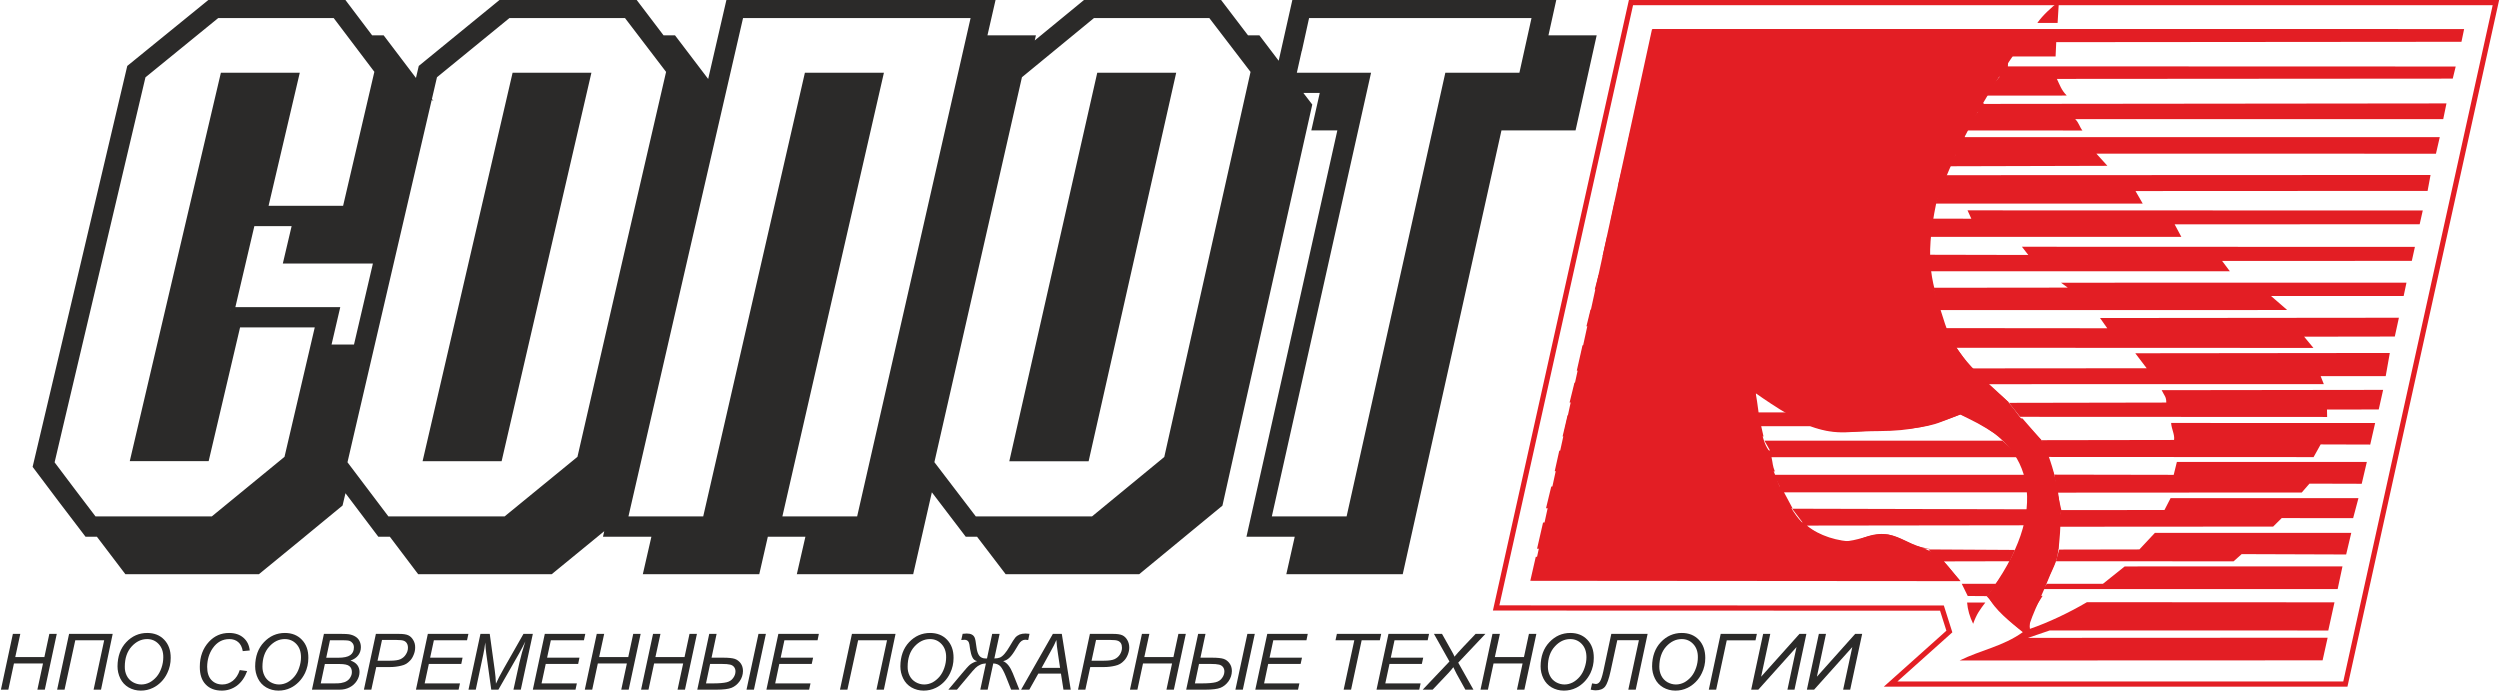 <?xml version="1.0" encoding="UTF-8"?> <svg xmlns="http://www.w3.org/2000/svg" xmlns:xlink="http://www.w3.org/1999/xlink" xmlns:xodm="http://www.corel.com/coreldraw/odm/2003" xml:space="preserve" width="362px" height="100px" version="1.1" style="shape-rendering:geometricPrecision; text-rendering:geometricPrecision; image-rendering:optimizeQuality; fill-rule:evenodd; clip-rule:evenodd" viewBox="0 0 346.65 95.83"> <defs> <style type="text/css"> .str1 {stroke:#E31E24;stroke-width:0.72;stroke-miterlimit:22.926} .str0 {stroke:#2B2A29;stroke-miterlimit:22.926} .fil3 {fill:none} .fil0 {fill:#2B2A29} .fil2 {fill:#E31E24} .fil1 {fill:#2B2A29;fill-rule:nonzero} </style> </defs> <g id="Layer_x0020_1">  <g id="_2615647922960"> <path class="fil0 str0" d="M31.9 43.12c0.07,-0.31 0.14,-0.62 0.22,-0.93 0.88,-3.77 1.76,-7.54 2.65,-11.31 2.07,0 4.14,0 6.2,0 -0.4,1.73 -0.81,3.46 -1.22,5.19 4.17,0 8.33,0 12.49,0 -0.07,0.31 -0.14,0.62 -0.21,0.93 -0.88,3.77 -1.76,7.54 -2.64,11.31 -1.38,0 -2.76,0 -4.14,0 0.4,-1.73 0.81,-3.46 1.21,-5.19 -4.85,0 -9.71,0 -14.56,0zm149.11 -40.61l-1.81 8.08 10.3 0c-4.6,20.52 -9.17,41.05 -13.77,61.57l11.4 0 9.33 -41.91c1.46,-6.55 2.91,-13.11 4.37,-19.66l10.28 0 1.9 -8.58 -31.89 0 -0.11 0.5zm-12.52 0.23l-0.55 -0.73 -16.45 0 -10.26 8.43 -9.87 43.4 -2.37 10.41 6.04 7.91 16.55 0 10.3 -8.47 12.06 -53.83 -5.45 -7.12zm-26.04 52.38l10.08 -44.53 9.93 0c-2.88,12.79 -5.77,25.59 -8.65,38.38l-3.28 14.54 -9.98 0 1.9 -8.39zm-32.5 7.68l-2.14 9.36 11.4 0c5.32,-23.35 10.65,-46.71 15.95,-70.07l0.02 -0.08 -32.6 0c-5.2,22.58 -10.4,45.16 -15.58,67.75l-0.55 2.4 11.4 0 14.11 -61.57 9.94 0 -11.95 52.21zm-42.25 -58.6l-7.64 6.24 -11.7 50.32 -0.81 3.5 5.97 7.9 16.55 0c3.46,-2.83 6.92,-5.66 10.38,-8.49 4.09,-17.94 8.25,-35.88 12.39,-53.81l-5.99 -7.85 -16.47 0 -2.68 2.19zm-6.79 51.67l10.49 -45.28 9.91 0 -12.23 52.91 -9.94 0 1.77 -7.63zm-34.83 -24.67l4.84 -20.61 9.92 0 -4.33 18.47 11.37 0c1.5,-6.4 2.99,-12.81 4.48,-19.21l-5.93 -7.84 -16.46 0 -10.36 8.44 -11.47 48.58 -1.23 5.24c1.98,2.64 3.97,5.27 5.97,7.89l16.56 0 10.36 -8.49 4.38 -18.74 -11.39 0 -4.36 18.56 -9.92 0 7.57 -32.29zm31.76 -19.23c-1.66,-2.19 -3.32,-4.38 -4.98,-6.57 -0.53,0 -1.06,0 -1.6,0 -1.31,-1.73 -2.62,-3.47 -3.93,-5.2 -6.01,0 -12.02,0 -18,0 -3.8,3.08 -7.57,6.16 -11.35,9.23 -2.16,9.18 -4.33,18.37 -6.5,27.56 -2.18,9.22 -4.35,18.45 -6.54,27.68 2.33,3.11 4.67,6.21 7.05,9.31 0.52,0 1.05,0 1.58,0 1.31,1.73 2.62,3.46 3.95,5.2 6.02,0 12.06,0 18.1,0 3.79,-3.1 7.58,-6.2 11.34,-9.31 0.2,-0.86 0.4,-1.72 0.61,-2.58 1.68,2.23 3.36,4.46 5.05,6.69 0.53,0 1.07,0 1.6,0 1.31,1.73 2.62,3.47 3.93,5.2 6.02,0 12.06,0 18.1,0 2.76,-2.26 5.52,-4.52 8.28,-6.78 -0.12,0.53 -0.24,1.05 -0.36,1.58 2.24,0 4.48,0 6.72,0 -0.39,1.73 -0.79,3.46 -1.19,5.2 5.05,0 10.1,0 15.13,0 0.39,-1.74 0.79,-3.47 1.19,-5.2 2.07,0 4.16,0 6.24,0 -0.4,1.73 -0.79,3.46 -1.19,5.2 5.03,0 10.07,0 15.12,0 0.91,-4.01 1.83,-8.02 2.74,-12.02 1.74,2.28 3.47,4.55 5.2,6.82 0.53,0 1.05,0 1.57,0 1.32,1.73 2.65,3.47 3.97,5.2 6.02,0 12.05,0 18.1,0 3.76,-3.09 7.52,-6.19 11.28,-9.29 2.05,-9.24 4.13,-18.47 6.2,-27.68 2.07,-9.2 4.13,-18.39 6.18,-27.58 -0.57,-0.74 -1.14,-1.49 -1.71,-2.23 1.3,0 2.61,0 3.91,0 -0.39,1.73 -0.78,3.47 -1.17,5.2 1.21,0 2.41,0 3.61,0 -1.9,8.51 -3.8,17.02 -5.7,25.53 -2.29,10.28 -4.6,20.56 -6.91,30.85 2.23,0 4.46,0 6.7,0 -0.39,1.73 -0.78,3.46 -1.17,5.2 5.03,0 10.08,0 15.13,0 2.29,-10.29 4.59,-20.57 6.87,-30.84 2.28,-10.26 4.55,-20.51 6.83,-30.74 3.41,0 6.84,0 10.28,0 0.9,-4.07 1.8,-8.12 2.71,-12.2 -2.23,0 -4.46,0 -6.69,0 0.38,-1.73 0.77,-3.47 1.15,-5.2 -11.86,0 -23.72,0 -35.6,0 -0.7,3.14 -1.4,6.26 -2.11,9.39 -1.06,-1.4 -2.13,-2.8 -3.18,-4.19 -0.53,0 -1.05,0 -1.58,0 -1.32,-1.73 -2.64,-3.47 -3.96,-5.2 -6.01,0 -12.01,0 -18,0 -2.73,2.25 -5.47,4.49 -8.2,6.73 0.12,-0.51 0.23,-1.02 0.35,-1.53 -2.24,0 -4.48,0 -6.72,0 0.4,-1.74 0.79,-3.47 1.19,-5.2 -12.11,0 -24.22,0 -36.32,0 -0.92,3.97 -1.83,7.94 -2.75,11.91 -1.7,-2.23 -3.4,-4.47 -5.1,-6.71 -0.53,0 -1.06,0 -1.59,0 -1.32,-1.73 -2.63,-3.47 -3.95,-5.2 -6.01,0 -12.01,0 -18.02,0 -3.77,3.08 -7.53,6.16 -11.3,9.23 -0.2,0.85 -0.39,1.7 -0.59,2.54z"></path> <polygon class="fil1" points="0,95.7 1.66,87.96 2.69,87.96 1.99,91.18 6.03,91.18 6.72,87.96 7.75,87.96 6.09,95.7 5.06,95.7 5.84,92.06 1.81,92.06 1.03,95.7 "></polygon> <polygon id="_1" class="fil1" points="7.8,95.7 9.46,87.96 15.51,87.96 13.89,95.7 12.86,95.7 14.33,88.84 10.32,88.84 8.83,95.7 "></polygon> <path id="_2" class="fil1" d="M16.18 92.46c0.01,-1.38 0.41,-2.5 1.21,-3.35 0.8,-0.85 1.78,-1.28 2.91,-1.28 0.97,0 1.76,0.31 2.36,0.94 0.6,0.63 0.91,1.47 0.9,2.53 0,0.75 -0.16,1.45 -0.47,2.09 -0.23,0.49 -0.52,0.9 -0.87,1.25 -0.35,0.35 -0.73,0.62 -1.13,0.81 -0.53,0.26 -1.09,0.38 -1.68,0.38 -0.62,0 -1.18,-0.15 -1.69,-0.44 -0.51,-0.3 -0.89,-0.71 -1.15,-1.24 -0.26,-0.53 -0.39,-1.09 -0.39,-1.69zm1.01 0.05c-0.01,0.45 0.08,0.87 0.27,1.25 0.19,0.38 0.47,0.68 0.85,0.9 0.37,0.21 0.76,0.32 1.18,0.32 0.4,0 0.78,-0.1 1.14,-0.28 0.36,-0.19 0.68,-0.46 0.97,-0.79 0.29,-0.34 0.51,-0.75 0.68,-1.24 0.17,-0.49 0.25,-0.98 0.25,-1.46 0.01,-0.77 -0.21,-1.38 -0.64,-1.84 -0.43,-0.46 -0.96,-0.69 -1.6,-0.69 -0.81,0 -1.53,0.35 -2.16,1.04 -0.62,0.69 -0.94,1.62 -0.94,2.79z"></path> <path id="_3" class="fil1" d="M33.14 92.98l1.03 0.14c-0.33,0.89 -0.81,1.57 -1.43,2.03 -0.62,0.45 -1.32,0.68 -2.09,0.68 -0.94,0 -1.69,-0.28 -2.24,-0.86 -0.55,-0.57 -0.82,-1.39 -0.81,-2.46 0,-1.4 0.43,-2.55 1.27,-3.46 0.75,-0.81 1.68,-1.22 2.79,-1.22 0.82,0 1.48,0.22 1.99,0.66 0.51,0.44 0.8,1.03 0.88,1.77l-0.97 0.09c-0.1,-0.56 -0.31,-0.98 -0.63,-1.25 -0.32,-0.28 -0.73,-0.42 -1.23,-0.42 -0.95,0 -1.72,0.42 -2.31,1.27 -0.5,0.72 -0.76,1.58 -0.77,2.58 0,0.79 0.19,1.4 0.58,1.82 0.39,0.42 0.9,0.63 1.53,0.63 0.53,0 1.02,-0.18 1.46,-0.52 0.43,-0.35 0.75,-0.85 0.95,-1.48z"></path> <path id="_4" class="fil1" d="M35.28 92.46c0.01,-1.38 0.41,-2.5 1.22,-3.35 0.8,-0.85 1.77,-1.28 2.91,-1.28 0.96,0 1.75,0.31 2.35,0.94 0.61,0.63 0.91,1.47 0.9,2.53 0,0.75 -0.16,1.45 -0.46,2.09 -0.24,0.49 -0.53,0.9 -0.88,1.25 -0.35,0.35 -0.72,0.62 -1.12,0.81 -0.53,0.26 -1.09,0.38 -1.69,0.38 -0.62,0 -1.18,-0.15 -1.69,-0.44 -0.51,-0.3 -0.89,-0.71 -1.15,-1.24 -0.26,-0.53 -0.39,-1.09 -0.39,-1.69zm1.01 0.05c0,0.45 0.09,0.87 0.28,1.25 0.18,0.38 0.47,0.68 0.84,0.9 0.37,0.21 0.77,0.32 1.18,0.32 0.4,0 0.78,-0.1 1.14,-0.28 0.36,-0.19 0.69,-0.46 0.97,-0.79 0.29,-0.34 0.52,-0.75 0.68,-1.24 0.17,-0.49 0.26,-0.98 0.26,-1.46 0,-0.77 -0.21,-1.38 -0.64,-1.84 -0.43,-0.46 -0.97,-0.69 -1.61,-0.69 -0.81,0 -1.53,0.35 -2.15,1.04 -0.63,0.69 -0.95,1.62 -0.95,2.79z"></path> <path id="_5" class="fil1" d="M43.16 95.7l1.66 -7.74 2.47 0c0.45,0 0.78,0.02 1,0.05 0.35,0.06 0.65,0.17 0.89,0.32 0.25,0.15 0.44,0.35 0.57,0.61 0.13,0.26 0.2,0.54 0.2,0.86 0,0.42 -0.12,0.8 -0.36,1.12 -0.24,0.33 -0.6,0.57 -1.08,0.74 0.42,0.14 0.73,0.35 0.94,0.62 0.21,0.28 0.31,0.6 0.31,0.97 0,0.43 -0.13,0.84 -0.38,1.23 -0.25,0.39 -0.59,0.69 -1,0.9 -0.42,0.22 -0.88,0.32 -1.38,0.32l-3.84 0zm1.98 -4.43l1.64 0c0.79,0 1.36,-0.12 1.69,-0.36 0.34,-0.24 0.51,-0.59 0.51,-1.05 0.01,-0.22 -0.05,-0.41 -0.15,-0.57 -0.11,-0.16 -0.25,-0.27 -0.43,-0.35 -0.18,-0.07 -0.52,-0.1 -1.01,-0.1l-1.73 0 -0.52 2.43zm-0.76 3.56l1.83 0c0.48,0 0.81,-0.02 0.97,-0.05 0.35,-0.06 0.62,-0.15 0.83,-0.29 0.22,-0.14 0.38,-0.31 0.5,-0.54 0.13,-0.22 0.19,-0.45 0.19,-0.7 0,-0.36 -0.11,-0.63 -0.35,-0.82 -0.23,-0.19 -0.68,-0.29 -1.34,-0.29l-2.06 0 -0.57 2.69z"></path> <path id="_6" class="fil1" d="M50.37 95.7l1.66 -7.74 3.23 0c0.56,0 0.98,0.06 1.26,0.19 0.28,0.13 0.51,0.35 0.69,0.66 0.19,0.31 0.28,0.66 0.27,1.05 0,0.32 -0.06,0.64 -0.2,0.98 -0.13,0.33 -0.29,0.6 -0.49,0.81 -0.2,0.22 -0.41,0.38 -0.61,0.49 -0.21,0.11 -0.42,0.19 -0.66,0.24 -0.5,0.12 -1,0.18 -1.51,0.18l-1.93 0 -0.68 3.14 -1.03 0zm1.89 -4.02l1.72 0c0.66,0 1.15,-0.07 1.46,-0.21 0.31,-0.15 0.57,-0.36 0.75,-0.66 0.19,-0.29 0.29,-0.6 0.29,-0.92 0,-0.25 -0.05,-0.46 -0.15,-0.62 -0.1,-0.16 -0.23,-0.28 -0.41,-0.35 -0.18,-0.08 -0.53,-0.12 -1.05,-0.12l-1.99 0 -0.62 2.88z"></path> <polygon id="_7" class="fil1" points="57.59,95.7 59.24,87.96 64.87,87.96 64.68,88.84 60.08,88.84 59.56,91.26 64.06,91.26 63.88,92.13 59.38,92.13 58.8,94.83 63.7,94.83 63.51,95.7 "></polygon> <path id="_8" class="fil1" d="M64.88 95.7l1.66 -7.74 1.29 0 0.69 5.01c0.09,0.67 0.15,1.3 0.17,1.9 0.22,-0.51 0.58,-1.21 1.09,-2.11l2.73 -4.8 1.3 0 -1.67 7.74 -1.02 0 0.83 -3.76c0.2,-0.87 0.47,-1.85 0.82,-2.93 -0.24,0.5 -0.52,1.04 -0.84,1.62l-2.9 5.07 -0.99 0 -0.69 -4.97c-0.07,-0.45 -0.11,-0.98 -0.14,-1.58 -0.09,0.69 -0.18,1.23 -0.27,1.63l-1.05 4.92 -1.01 0z"></path> <polygon id="_9" class="fil1" points="73.81,95.7 75.47,87.96 81.09,87.96 80.9,88.84 76.31,88.84 75.79,91.26 80.28,91.26 80.1,92.13 75.6,92.13 75.02,94.83 79.92,94.83 79.73,95.7 "></polygon> <polygon id="_10" class="fil1" points="81.02,95.7 82.68,87.96 83.71,87.96 83.01,91.18 87.05,91.18 87.74,87.96 88.77,87.96 87.11,95.7 86.08,95.7 86.86,92.06 82.83,92.06 82.05,95.7 "></polygon> <polygon id="_11" class="fil1" points="88.83,95.7 90.49,87.96 91.52,87.96 90.82,91.18 94.86,91.18 95.55,87.96 96.58,87.96 94.92,95.7 93.89,95.7 94.67,92.06 90.64,92.06 89.86,95.7 "></polygon> <path id="_12" class="fil1" d="M105.12 87.96l1.03 0 -1.66 7.74 -1.03 0 1.66 -7.74zm-6.83 0l1.02 0 -0.7 3.3 1.57 0c0.79,0 1.34,0.06 1.66,0.17 0.32,0.11 0.59,0.32 0.81,0.61 0.21,0.29 0.32,0.65 0.32,1.08 -0.01,0.51 -0.16,0.98 -0.46,1.41 -0.31,0.43 -0.68,0.73 -1.12,0.91 -0.43,0.17 -1.14,0.26 -2.11,0.26l-2.65 0 1.66 -7.74zm-0.45 6.87l0.92 0c0.91,0 1.56,-0.06 1.96,-0.16 0.39,-0.1 0.69,-0.3 0.89,-0.59 0.21,-0.28 0.32,-0.59 0.32,-0.92 0,-0.24 -0.07,-0.44 -0.2,-0.61 -0.14,-0.17 -0.32,-0.28 -0.56,-0.33 -0.24,-0.06 -0.61,-0.09 -1.12,-0.09l-1.64 0 -0.57 2.7z"></path> <polygon id="_13" class="fil1" points="106.22,95.7 107.88,87.96 113.5,87.96 113.32,88.84 108.72,88.84 108.2,91.26 112.7,91.26 112.51,92.13 108.01,92.13 107.44,94.83 112.34,94.83 112.15,95.7 "></polygon> <polygon id="_14" class="fil1" points="116.43,95.7 118.09,87.96 124.14,87.96 122.52,95.7 121.49,95.7 122.96,88.84 118.95,88.84 117.46,95.7 "></polygon> <path id="_15" class="fil1" d="M124.81 92.46c0.01,-1.38 0.41,-2.5 1.21,-3.35 0.8,-0.85 1.78,-1.28 2.91,-1.28 0.97,0 1.76,0.31 2.36,0.94 0.6,0.63 0.91,1.47 0.9,2.53 0,0.75 -0.16,1.45 -0.47,2.09 -0.23,0.49 -0.52,0.9 -0.87,1.25 -0.35,0.35 -0.73,0.62 -1.13,0.81 -0.53,0.26 -1.09,0.38 -1.68,0.38 -0.62,0 -1.18,-0.15 -1.69,-0.44 -0.51,-0.3 -0.89,-0.71 -1.15,-1.24 -0.26,-0.53 -0.39,-1.09 -0.39,-1.69zm1.01 0.05c-0.01,0.45 0.08,0.87 0.27,1.25 0.19,0.38 0.47,0.68 0.85,0.9 0.37,0.21 0.76,0.32 1.18,0.32 0.4,0 0.78,-0.1 1.14,-0.28 0.36,-0.19 0.68,-0.46 0.97,-0.79 0.29,-0.34 0.51,-0.75 0.68,-1.24 0.17,-0.49 0.25,-0.98 0.25,-1.46 0.01,-0.77 -0.21,-1.38 -0.64,-1.84 -0.43,-0.46 -0.96,-0.69 -1.6,-0.69 -0.81,0 -1.53,0.35 -2.16,1.04 -0.62,0.69 -0.94,1.62 -0.94,2.79z"></path> <path id="_16" class="fil1" d="M138.58 87.96l-0.73 3.41c0.32,0 0.58,-0.05 0.78,-0.13 0.2,-0.09 0.42,-0.26 0.64,-0.52 0.22,-0.25 0.45,-0.59 0.69,-1 0.37,-0.64 0.64,-1.06 0.8,-1.25 0.17,-0.19 0.37,-0.33 0.61,-0.43 0.24,-0.09 0.51,-0.13 0.81,-0.13 0.12,0 0.31,0.01 0.55,0.04l-0.18 0.86 -0.19 -0.02c-0.11,-0.01 -0.18,-0.02 -0.23,-0.02 -0.35,0 -0.66,0.22 -0.92,0.65l-0.37 0.62c-0.32,0.55 -0.61,0.95 -0.87,1.2 -0.26,0.26 -0.56,0.43 -0.9,0.5 0.54,0.23 0.98,0.79 1.34,1.68l0.91 2.28 -1.14 0 -0.72 -1.81c-0.29,-0.72 -0.55,-1.2 -0.78,-1.44 -0.23,-0.24 -0.56,-0.37 -0.98,-0.39l-0.78 3.64 -1.02 0 0.78 -3.64c-0.29,0.01 -0.55,0.07 -0.79,0.18 -0.25,0.11 -0.46,0.26 -0.66,0.45 -0.19,0.18 -0.54,0.58 -1.05,1.2l-1.52 1.81 -1.19 0 1.82 -2.17c0.56,-0.67 0.95,-1.11 1.18,-1.3 0.24,-0.19 0.56,-0.36 0.99,-0.49 -0.29,-0.06 -0.51,-0.23 -0.65,-0.52 -0.15,-0.29 -0.25,-0.68 -0.33,-1.17l-0.09 -0.62c-0.07,-0.43 -0.29,-0.65 -0.68,-0.65 -0.07,0 -0.22,0.01 -0.45,0.03l0.19 -0.86c0.24,-0.03 0.42,-0.04 0.55,-0.04 0.29,0 0.52,0.04 0.7,0.13 0.18,0.09 0.32,0.22 0.41,0.42 0.09,0.19 0.17,0.62 0.25,1.28 0.07,0.58 0.2,0.99 0.4,1.25 0.2,0.25 0.49,0.38 0.87,0.38l0.2 0 0.72 -3.41 1.03 0z"></path> <path id="_17" class="fil1" d="M141.56 95.7l4.41 -7.74 1.24 0 1.24 7.74 -1.01 0 -0.35 -2.23 -3.14 0 -1.25 2.23 -1.14 0zm2.85 -3.03l2.56 0 -0.29 -1.94c-0.12,-0.77 -0.2,-1.41 -0.22,-1.93 -0.18,0.45 -0.44,0.97 -0.79,1.58l-1.26 2.29z"></path> <path id="_18" class="fil1" d="M149.46 95.7l1.65 -7.74 3.24 0c0.56,0 0.98,0.06 1.26,0.19 0.28,0.13 0.51,0.35 0.69,0.66 0.18,0.31 0.27,0.66 0.27,1.05 0,0.32 -0.07,0.64 -0.2,0.98 -0.13,0.33 -0.3,0.6 -0.5,0.81 -0.2,0.22 -0.4,0.38 -0.61,0.49 -0.2,0.11 -0.42,0.19 -0.65,0.24 -0.5,0.12 -1.01,0.18 -1.51,0.18l-1.94 0 -0.68 3.14 -1.02 0zm1.88 -4.02l1.72 0c0.67,0 1.15,-0.07 1.46,-0.21 0.32,-0.15 0.57,-0.36 0.76,-0.66 0.18,-0.29 0.28,-0.6 0.28,-0.92 0,-0.25 -0.05,-0.46 -0.14,-0.62 -0.1,-0.16 -0.24,-0.28 -0.42,-0.35 -0.18,-0.08 -0.53,-0.12 -1.04,-0.12l-2 0 -0.62 2.88z"></path> <polygon id="_19" class="fil1" points="156.67,95.7 158.33,87.96 159.36,87.96 158.66,91.18 162.7,91.18 163.39,87.96 164.42,87.96 162.76,95.7 161.73,95.7 162.51,92.06 158.48,92.06 157.7,95.7 "></polygon> <path id="_20" class="fil1" d="M172.96 87.96l1.03 0 -1.66 7.74 -1.03 0 1.66 -7.74zm-6.83 0l1.02 0 -0.7 3.3 1.57 0c0.79,0 1.34,0.06 1.66,0.17 0.32,0.11 0.59,0.32 0.8,0.61 0.22,0.29 0.33,0.65 0.33,1.08 -0.01,0.51 -0.16,0.98 -0.46,1.41 -0.31,0.43 -0.68,0.73 -1.12,0.91 -0.43,0.17 -1.14,0.26 -2.11,0.26l-2.65 0 1.66 -7.74zm-0.45 6.87l0.92 0c0.91,0 1.56,-0.06 1.96,-0.16 0.39,-0.1 0.69,-0.3 0.89,-0.59 0.21,-0.28 0.32,-0.59 0.32,-0.92 0,-0.24 -0.07,-0.44 -0.2,-0.61 -0.14,-0.17 -0.32,-0.28 -0.56,-0.33 -0.24,-0.06 -0.61,-0.09 -1.12,-0.09l-1.64 0 -0.57 2.7z"></path> <polygon id="_21" class="fil1" points="174.06,95.7 175.72,87.96 181.34,87.96 181.16,88.84 176.56,88.84 176.04,91.26 180.54,91.26 180.35,92.13 175.85,92.13 175.28,94.83 180.18,94.83 179.99,95.7 "></polygon> <polygon id="_22" class="fil1" points="186.32,95.7 187.8,88.84 185.19,88.84 185.38,87.96 191.53,87.96 191.34,88.84 188.82,88.84 187.35,95.7 "></polygon> <polygon id="_23" class="fil1" points="190.88,95.7 192.54,87.96 198.17,87.96 197.98,88.84 193.38,88.84 192.86,91.26 197.36,91.26 197.17,92.13 192.68,92.13 192.1,94.83 197,94.83 196.81,95.7 "></polygon> <path id="_24" class="fil1" d="M197.29 95.7l3.71 -3.91 -2.15 -3.83 1.12 0 0.99 1.76c0.26,0.46 0.41,0.73 0.45,0.8 0.1,0.17 0.2,0.37 0.29,0.6 0.27,-0.33 0.68,-0.79 1.23,-1.37l1.7 -1.79 1.36 0 -3.77 3.99 2.11 3.75 -1.12 0 -1.25 -2.26c-0.12,-0.23 -0.26,-0.51 -0.42,-0.86 -0.19,0.26 -0.43,0.54 -0.7,0.83l-2.17 2.29 -1.38 0z"></path> <polygon id="_25" class="fil1" points="205.31,95.7 206.97,87.96 208,87.96 207.3,91.18 211.34,91.18 212.03,87.96 213.06,87.96 211.4,95.7 210.37,95.7 211.15,92.06 207.12,92.06 206.34,95.7 "></polygon> <path id="_26" class="fil1" d="M213.65 92.46c0.01,-1.38 0.41,-2.5 1.22,-3.35 0.8,-0.85 1.77,-1.28 2.91,-1.28 0.96,0 1.75,0.31 2.35,0.94 0.61,0.63 0.91,1.47 0.9,2.53 0,0.75 -0.16,1.45 -0.46,2.09 -0.24,0.49 -0.53,0.9 -0.88,1.25 -0.35,0.35 -0.72,0.62 -1.12,0.81 -0.53,0.26 -1.09,0.38 -1.69,0.38 -0.62,0 -1.18,-0.15 -1.69,-0.44 -0.51,-0.3 -0.89,-0.71 -1.15,-1.24 -0.26,-0.53 -0.39,-1.09 -0.39,-1.69zm1.01 0.05c0,0.45 0.09,0.87 0.28,1.25 0.18,0.38 0.47,0.68 0.84,0.9 0.37,0.21 0.77,0.32 1.18,0.32 0.4,0 0.78,-0.1 1.14,-0.28 0.36,-0.19 0.69,-0.46 0.97,-0.79 0.29,-0.34 0.52,-0.75 0.68,-1.24 0.17,-0.49 0.26,-0.98 0.26,-1.46 0,-0.77 -0.21,-1.38 -0.64,-1.84 -0.43,-0.46 -0.97,-0.69 -1.61,-0.69 -0.81,0 -1.53,0.35 -2.15,1.04 -0.63,0.69 -0.95,1.62 -0.95,2.79z"></path> <path id="_27" class="fil1" d="M223.46 87.96l5.04 0 -1.65 7.74 -1.03 0 1.47 -6.86 -3 0 -0.92 4.25c-0.24,1.11 -0.5,1.84 -0.77,2.18 -0.28,0.35 -0.72,0.52 -1.32,0.52 -0.15,0 -0.38,-0.03 -0.68,-0.09l0.19 -0.87c0.29,0.05 0.47,0.08 0.53,0.08 0.21,0 0.4,-0.11 0.56,-0.34 0.15,-0.22 0.31,-0.69 0.47,-1.41l1.11 -5.2z"></path> <path id="_28" class="fil1" d="M229.12 92.46c0.01,-1.38 0.41,-2.5 1.21,-3.35 0.8,-0.85 1.78,-1.28 2.91,-1.28 0.97,0 1.75,0.31 2.36,0.94 0.6,0.63 0.9,1.47 0.9,2.53 0,0.75 -0.16,1.45 -0.47,2.09 -0.23,0.49 -0.52,0.9 -0.87,1.25 -0.35,0.35 -0.73,0.62 -1.13,0.81 -0.53,0.26 -1.09,0.38 -1.68,0.38 -0.62,0 -1.18,-0.15 -1.69,-0.44 -0.51,-0.3 -0.9,-0.71 -1.15,-1.24 -0.26,-0.53 -0.39,-1.09 -0.39,-1.69zm1 0.05c0,0.45 0.09,0.87 0.28,1.25 0.19,0.38 0.47,0.68 0.84,0.9 0.38,0.21 0.77,0.32 1.18,0.32 0.41,0 0.79,-0.1 1.15,-0.28 0.36,-0.19 0.68,-0.46 0.97,-0.79 0.29,-0.34 0.51,-0.75 0.68,-1.24 0.17,-0.49 0.25,-0.98 0.25,-1.46 0.01,-0.77 -0.21,-1.38 -0.64,-1.84 -0.43,-0.46 -0.96,-0.69 -1.6,-0.69 -0.81,0 -1.53,0.35 -2.16,1.04 -0.62,0.69 -0.94,1.62 -0.95,2.79z"></path> <polygon id="_29" class="fil1" points="238.64,87.96 243.66,87.96 243.47,88.85 239.48,88.85 238.01,95.7 236.99,95.7 "></polygon> <polygon id="_30" class="fil1" points="244.53,87.96 245.52,87.96 244.25,93.9 249.57,87.96 250.53,87.96 248.88,95.7 247.9,95.7 249.16,89.79 243.86,95.7 242.87,95.7 "></polygon> <polygon id="_31" class="fil1" points="252.26,87.96 253.25,87.96 251.99,93.9 257.3,87.96 258.27,87.96 256.61,95.7 255.63,95.7 256.9,89.79 251.6,95.7 250.6,95.7 "></polygon> <g> <path class="fil2" d="M229.23 4.02l112.57 0.01 -0.37 1.77 -56.23 0.05 -0.09 1.99 -6.19 0c0.59,-0.81 0.88,-1.27 1.44,-2.07l-51.54 0 0.41 -1.75z"></path> <path class="fil2" d="M228.35 8.24l50.19 -0.01 -0.05 0.98 62.14 0.02 -0.41 1.68 -54.93 0.04c0.38,0.77 0.61,1.55 1.37,2.31l-11.23 0.01c0.38,-0.85 1.28,-1.9 1.92,-2.63l-12.53 -0.03 0.02 -0.41 -36.93 0.04 0.44 -2z"></path> <path class="fil2" d="M227.26 13.03l46.6 0.03 1.32 1.36 64.17 -0.07 -0.45 2.18 -51.07 0c0.53,0.52 0.58,1.03 1,1.58l-16.11 -0.01c0.33,-0.79 1.04,-1.9 1.65,-2.64l-2.17 1.24 -6.86 0 -0.95 -1.23 -37.68 -0.02 0.55 -2.42z"></path> <polygon class="fil2" points="226.01,18.53 272.27,18.55 272.5,19.03 338.42,19.03 337.89,21.33 290.77,21.32 292.3,23.01 270.14,23.07 271.25,21.42 265.8,21.42 265.59,20.8 225.56,20.78 "></polygon> <path class="fil2" d="M224.96 23.42l45.22 -0.07 -0.39 0.96 67.35 -0.03 -0.41 2.21 -40.53 0.02 1 1.74 -28.76 0 0.78 -2.49 -44.83 0 0.57 -2.34zm-1.05 4.64l44.5 -0.04 -0.42 2.32 5.43 0.01 -0.53 -1.16 63.17 0.02 -0.43 1.91 -34 0.01 0.93 1.74 -34.9 0 0.26 -2.13 -44.57 0.06 0.56 -2.74z"></path> <polygon class="fil2" points="222.86,32.89 267.62,32.83 267.54,35.35 281.32,35.38 280.44,34.24 334.97,34.26 334.54,36.2 308.22,36.21 309.29,37.64 267.63,37.64 267.44,35.51 222.25,35.55 "></polygon> <path class="fil2" d="M216.24 62.54l29.24 -0.03 -0.77 -1.36 33.03 0c0.62,0.58 1.81,1.55 2.26,2.29l-34.31 0c0.2,0.91 0.13,1.12 0.46,1.98l-30.54 -0.04 0.63 -2.84z"></path> <path class="fil2" d="M213.99 72.51l36.01 -0.01 -1.44 -1.91 32.82 0.08 -0.55 2.22 -30.22 0.04c1.69,1.42 4.3,2.2 6.66,2.24 5.28,-2.79 6.72,0.69 10.42,0.97l-54.53 0 0.83 -3.63zm1.14 -5l31.69 0 -0.83 -1.63 34.99 0c0.31,0.76 0.38,1.67 0.47,2.44l-34.02 0 1.19 2.23 -34.22 -0.02 0.73 -3.02zm70.23 0.85l33.91 -0.02 1.07 -1.23 7.25 0.02 0.71 -3.03 -26.36 0 -0.44 1.79 -16.57 -0.03 0.3 2.05 -3.74 0c0.26,1.14 0.06,2.22 -0.2,3.24l4.45 -0.01 -0.08 1.5 -4.76 0.01c-0.33,1.53 -0.68,2.25 -1.29,3.54l5.89 -0.01 0.15 -3.09 29.65 -0.02 1.19 -1.18 9.91 0.01 0.74 -2.78 -26.07 0 -0.85 1.65 -14.31 0.01 -0.55 -2.42zm-72.38 8.9l55.32 -0.04 -0.83 -0.98 12 0.07 -0.72 1.57 -9.13 0.02 2.31 2.74 -59.71 -0.05 0.76 -3.33z"></path> <path class="fil2" d="M272.83 83.61l2.53 0c-0.71,0.94 -1.21,1.57 -1.69,2.95 -0.48,-0.98 -0.76,-1.96 -0.84,-2.95z"></path> <path class="fil2" d="M275.7 82.66l7.61 0.02c-0.96,1.62 -2,2.75 -1.76,4.58 2.55,-0.87 5.48,-2.27 7.91,-3.7l34.35 0.02 -0.86 3.91 -38.65 -0.01 -3.02 1.03 41.58 -0.02 -0.7 3.14 -50.37 0.02c3.06,-1.5 5.96,-1.93 8.77,-3.93 -1.68,-1.39 -3.92,-3.07 -4.86,-5.06z"></path> <path class="fil2" d="M283.89 81.01l-0.5 0.73 40.86 0 0.67 -3.15 -30.22 0.01 -3.02 2.41 -7.79 0zm1.72 -4.75l11.13 -0.02 2.15 -2.3 27.25 0 -0.71 3 -14.5 -0.05 -1.12 1 -24.66 -0.01 0.46 -1.62zm-13.52 4.75l4.75 0c0.85,-1.2 1.39,-1.94 1.9,-3.09l6.35 0.05 -1.34 3.04 -6.81 0 -1.29 1.71 -2.73 -0.02 -0.83 -1.69z"></path> <path class="fil2" d="M282.58 3.18l2.81 0 0.18 -2.98c-1.06,0.85 -2.24,1.91 -2.99,2.98z"></path> <path class="fil2" d="M278.64 55.9l21.83 -0.04c0,-0.83 -0.24,-0.89 -0.64,-1.72l30.73 -0.04 -0.61 2.72 -7.18 0.01 0.02 1.03 -42.6 -0.02 -1.55 -1.94zm-56.94 -17.75l46.02 0c0.21,0.59 0.26,1.19 0.41,1.78l18.67 -0.02 -0.94 -0.68 47.94 -0.01 -0.39 1.85 -18.41 0 2.25 1.95 -48.19 0.01 0.65 2.5 22.57 0.02 -1 -1.42 41.47 -0.04 -0.57 2.61 -12.58 0.02 1.29 1.56 -49.53 -0.02 2.03 2.86 24.36 -0.02 -1.58 -2.08 35.32 -0.04 -0.57 3.21 -9.03 0 0.44 1.11 -46.59 0.01 2.95 2.57 -28.83 -0.01 -6.37 -1.85 0 1.85 -25.82 -0.01 0.68 -2.76 57.06 0.06 -1.82 -1.66 -54.92 -0.06 0.8 -3.53 51.43 -0.02 -1.42 -2.58 -49.47 -0.03 0.57 -2.32 48.32 -0.03c-0.25,-0.9 -0.42,-1.7 -0.64,-2.71l-47.1 -0.04 0.54 -2.03zm48.16 19.12l3.84 0 0.58 0.8 6.23 -0.01 2.62 3.01 -5.25 -0.07c-1.55,-1.11 -3.09,-2.07 -4.8,-2.89l-1.19 -0.59 -2.66 1.02c-2.31,0.92 -5.17,1.02 -8.44,1.15 -4.04,0.11 -5.77,0.88 -9.75,-0.55l-6.78 0 0.32 1.42 -27.88 0 0.69 -2.93 26.1 -0.41 26.37 0.05zm13.32 3.81l18.37 -0.03c0.11,-0.77 -0.35,-1.48 -0.41,-2.36l28.31 0.01 -0.68 2.99 -6.88 -0.02 -0.98 1.76 -36.86 -0.02 0.81 2.35 -3.85 0.03c-0.43,-1.04 -0.84,-2.17 -1.52,-3.13l4.2 -0.01 -0.51 -1.57z"></path> <path class="fil2" d="M281.79 4.05l-52.68 0 -16.66 76.46 59.31 0c-0.8,-0.87 -1.2,-1.6 -2.1,-2.48 -1.8,-1.74 -2.25,-1.71 -4.15,-2.39 -0.79,-0.28 -2.65,-1.43 -4.02,-1.51 -1.78,-0.1 -3.33,0.7 -5.05,0.93 -1.99,0.27 -4.63,-1.04 -6.07,-2.16 -1.25,-1.04 -2.09,-2.62 -2.98,-4.24 -0.7,-1.26 -1.05,-2.44 -1.59,-3.76 -0.3,-0.74 -0.05,-1.82 -0.53,-2.46 -1.17,-1.6 -1.25,-5.07 -1.77,-7.87 2.7,1.88 6.29,4.29 9.31,5.02 2.44,0.59 5.07,0.23 7.72,0.23 4.57,-0.01 7.35,-0.72 11.38,-2.33 5.72,2.41 8.42,5.67 9.09,9.72 0.71,4.32 -0.93,9.52 -5.44,15.53 2.36,2.7 4.15,4.48 5.68,5.24 -0.02,-1.56 1.89,-5.09 2.81,-7.47 0.41,-1.06 0.85,-1.84 1.13,-2.68 0.32,-0.96 0.38,-1.98 0.48,-3.1 0.41,-4.23 -0.24,-8.7 -2.33,-13.47l-2.95 -3.1c-0.69,-0.92 -1.36,-1.92 -2.33,-2.85 -2.92,-2.79 -6.82,-5.75 -8.29,-10.39 -1.8,-5.66 -2.94,-8.42 -1.2,-16.8 2.86,-8.2 7.49,-16.16 13.23,-24.07z"></path> <polygon class="fil3 str1" points="226.19,0.36 346.21,0.36 325.32,94.92 262.22,94.92 270.37,87.63 269.34,84.38 207.48,84.36 "></polygon> </g> </g> </g> </svg> 